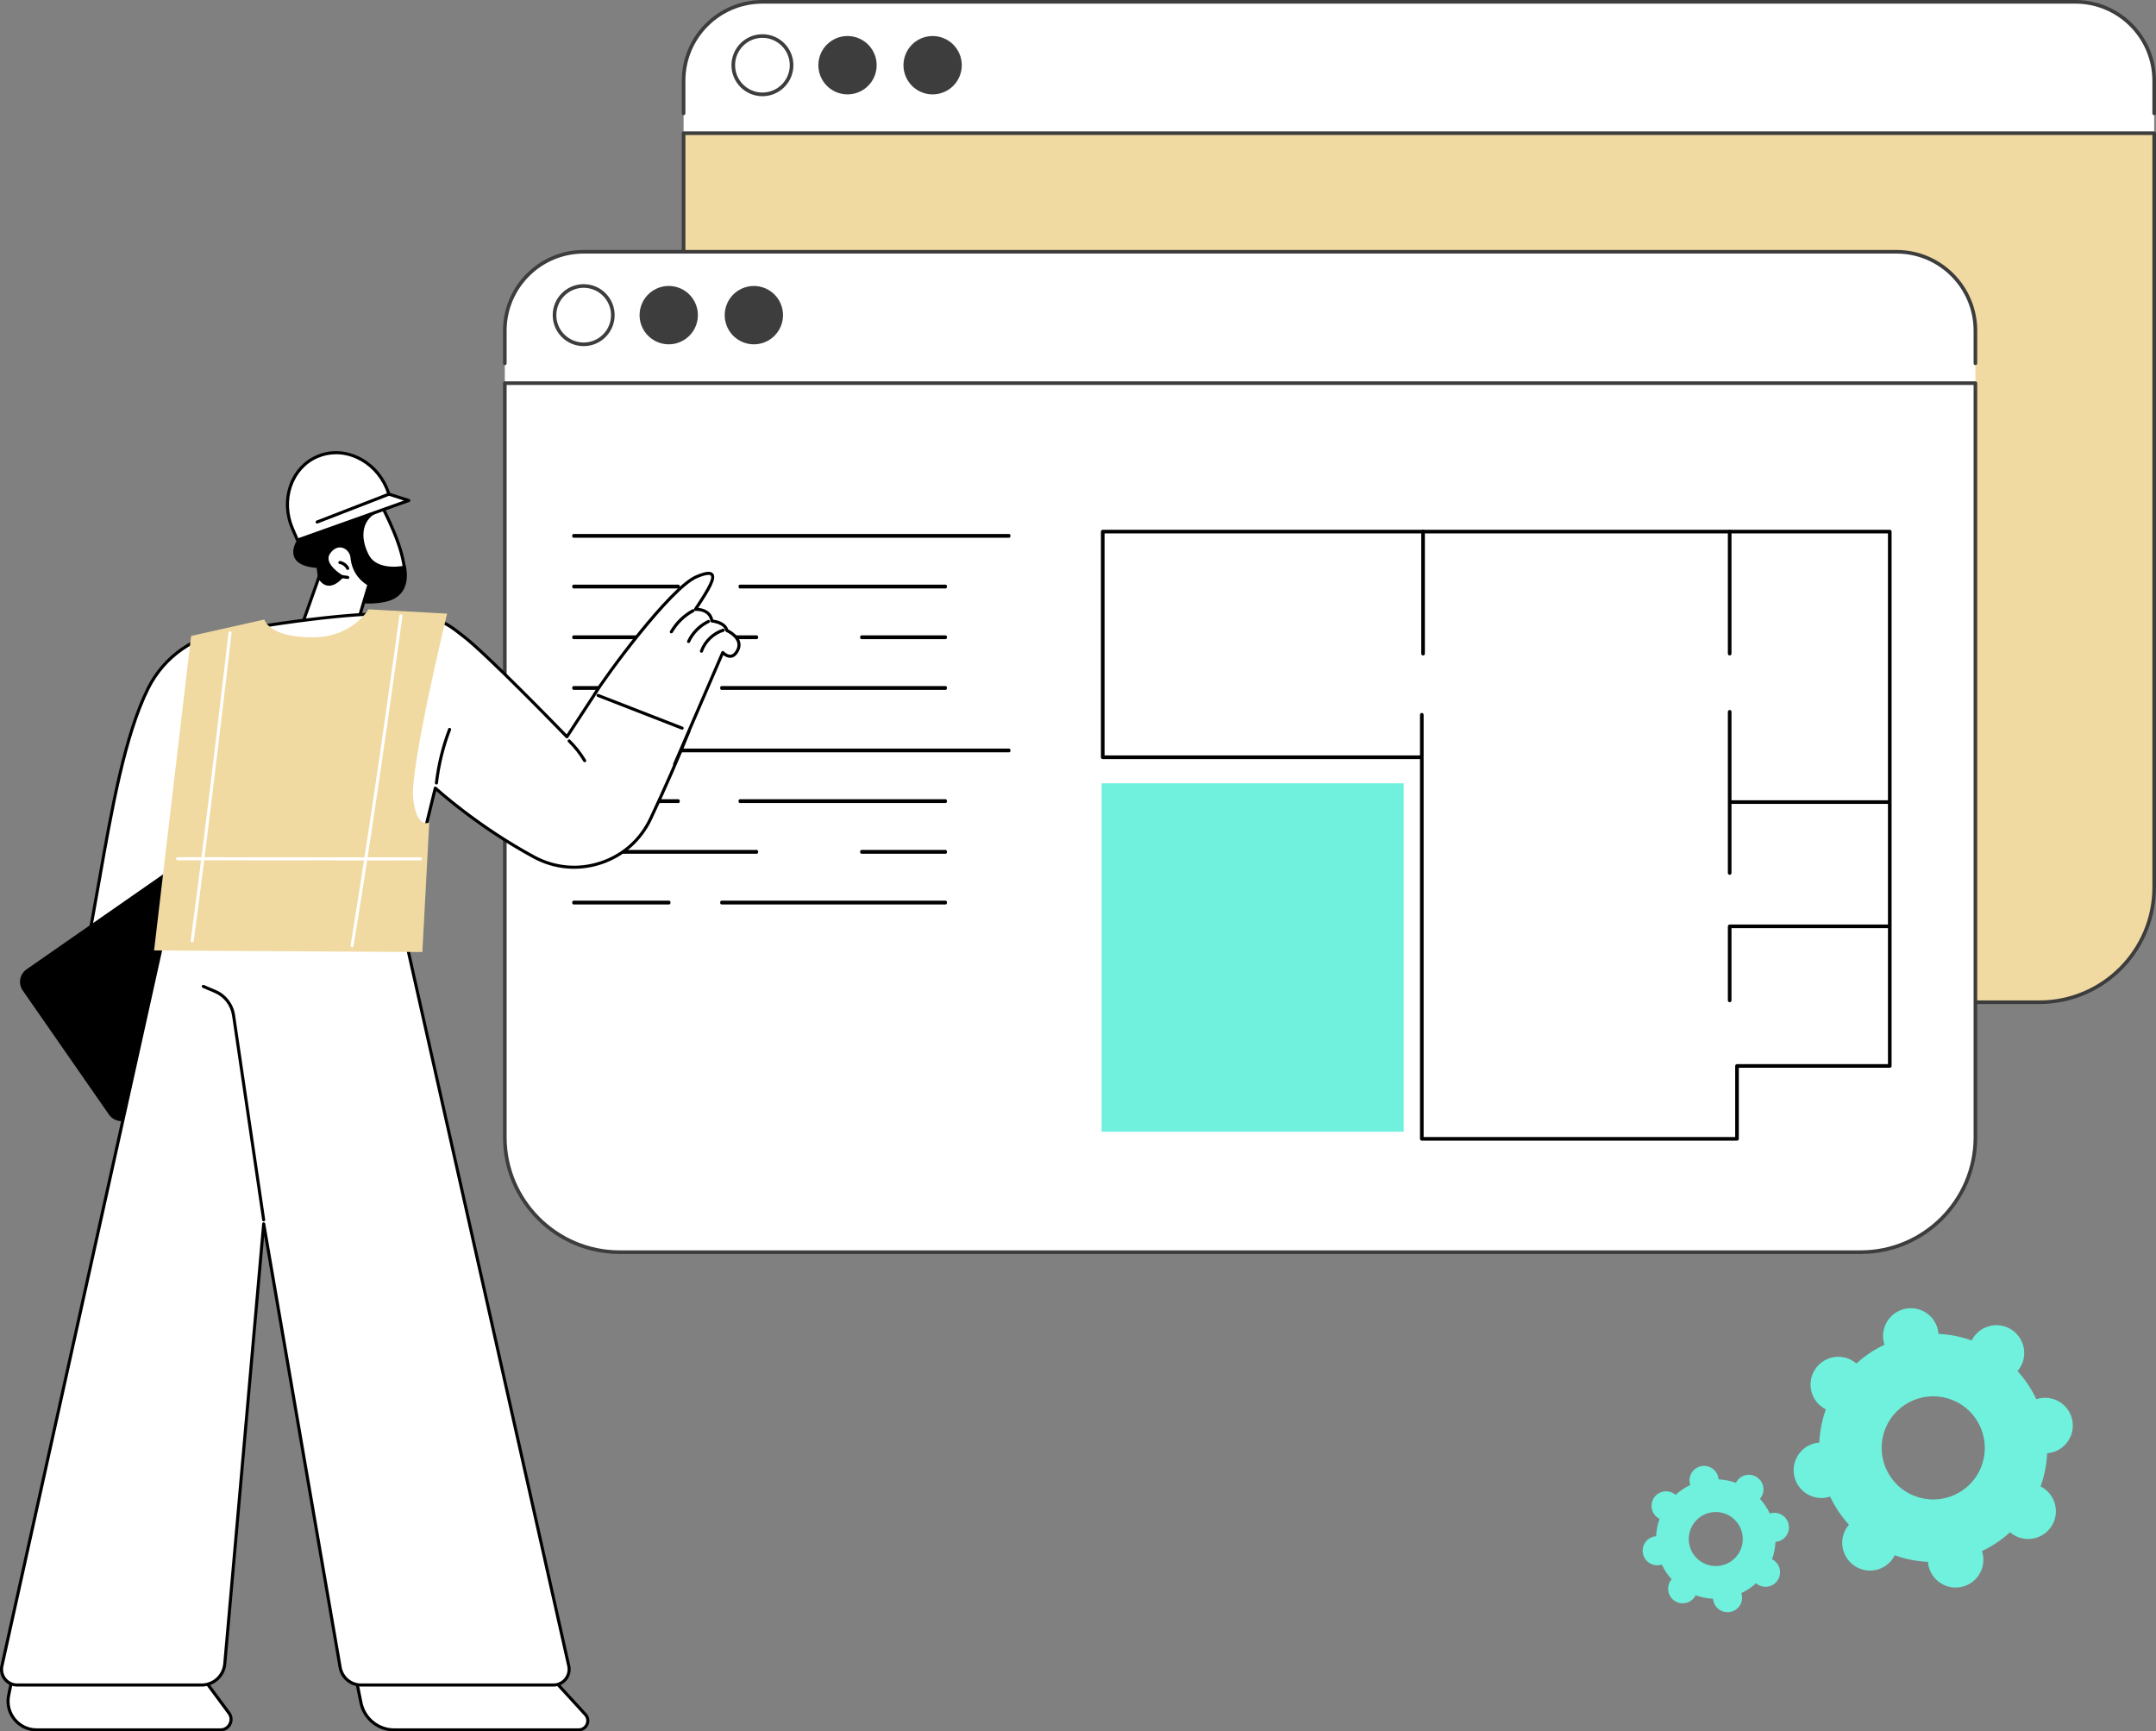 <svg width="401" height="322" viewBox="0 0 401 322" fill="none" xmlns="http://www.w3.org/2000/svg">
<rect x="0" y="0" width="401" height="322" fill="#808080" stroke="none"/>
<g clip-path="url(#clip0_6651_54499)">
<path d="M386.009 0.338H141.797C133.704 0.338 127.144 6.902 127.144 15.001V163.051C127.144 175.94 137.587 186.39 150.468 186.39H377.338C390.219 186.39 400.663 175.94 400.663 163.051V15.001C400.663 6.902 394.102 0.338 386.009 0.338Z" fill="white"/>
<path d="M127.144 24.771H400.663V165.024C400.663 176.815 391.094 186.39 379.31 186.39H148.496C136.712 186.39 127.144 176.815 127.144 165.024V24.771Z" fill="#F0DAA1"/>
<path d="M379.31 186.727H148.496C136.537 186.727 126.806 176.991 126.806 165.024V24.771C126.806 24.585 126.958 24.433 127.143 24.433H400.662C400.848 24.433 401 24.585 401 24.771V165.024C401 176.991 391.269 186.727 379.31 186.727ZM127.481 25.109V165.024C127.481 176.619 136.908 186.052 148.496 186.052H379.31C390.898 186.052 400.325 176.619 400.325 165.024V25.109H127.481Z" fill="#3D3D3D"/>
<path d="M400.662 21.423C400.477 21.423 400.325 21.271 400.325 21.085V15.001C400.325 7.102 393.903 0.676 386.009 0.676H141.797C133.903 0.676 127.481 7.102 127.481 15.001V21.085C127.481 21.271 127.329 21.423 127.143 21.423C126.958 21.423 126.806 21.271 126.806 21.085V15.001C126.806 6.73 133.532 0 141.797 0H386.009C394.274 0 401 6.73 401 15.001V21.085C401 21.271 400.848 21.423 400.662 21.423Z" fill="#3D3D3D"/>
<path d="M141.807 17.893C138.63 17.893 136.047 15.308 136.047 12.129C136.047 8.95 138.63 6.365 141.807 6.365C144.984 6.365 147.567 8.95 147.567 12.129C147.567 15.308 144.984 17.893 141.807 17.893ZM141.807 7.037C139.001 7.037 136.722 9.321 136.722 12.126C136.722 14.93 139.005 17.213 141.807 17.213C144.61 17.213 146.892 14.93 146.892 12.126C146.892 9.321 144.61 7.037 141.807 7.037Z" fill="#3D3D3D"/>
<path d="M162.908 13.372C163.596 10.456 161.791 7.533 158.876 6.845C155.962 6.157 153.041 7.963 152.353 10.88C151.665 13.796 153.47 16.718 156.385 17.407C159.3 18.095 162.22 16.289 162.908 13.372Z" fill="#3D3D3D"/>
<path d="M175.537 17.141C178.304 15.994 179.618 12.82 178.472 10.052C177.326 7.283 174.154 5.968 171.387 7.115C168.62 8.262 167.306 11.436 168.452 14.204C169.598 16.973 172.77 18.288 175.537 17.141Z" fill="#3D3D3D"/>
<path d="M352.761 46.82H108.546C100.453 46.82 93.893 53.384 93.893 61.482V209.532C93.893 222.422 104.336 232.871 117.217 232.871H344.087C356.968 232.871 367.412 222.422 367.412 209.532V61.482C367.412 53.384 360.851 46.82 352.758 46.82H352.761Z" fill="white"/>
<path d="M93.893 71.253H367.412V211.506C367.412 223.297 357.843 232.871 346.059 232.871H115.245C103.461 232.871 93.893 223.297 93.893 211.506V71.253Z" fill="white"/>
<path d="M346.059 233.209H115.245C103.286 233.209 93.555 223.472 93.555 211.506V71.253C93.555 71.067 93.707 70.915 93.892 70.915H367.411C367.597 70.915 367.749 71.067 367.749 71.253V211.506C367.749 223.472 358.018 233.209 346.059 233.209ZM94.23 71.591V211.506C94.23 223.101 103.657 232.533 115.245 232.533H346.059C357.647 232.533 367.074 223.101 367.074 211.506V71.591H94.23Z" fill="#3D3D3D"/>
<path d="M367.411 67.908C367.226 67.908 367.074 67.756 367.074 67.57V61.486C367.074 53.587 360.652 47.161 352.758 47.161H108.546C100.652 47.161 94.23 53.587 94.23 61.486V67.57C94.23 67.756 94.078 67.908 93.892 67.908C93.707 67.908 93.555 67.756 93.555 67.57V61.486C93.555 53.215 100.281 46.485 108.546 46.485H352.758C361.023 46.485 367.749 53.215 367.749 61.486V67.57C367.749 67.756 367.597 67.908 367.411 67.908Z" fill="#3D3D3D"/>
<path d="M108.56 64.374C105.383 64.374 102.8 61.79 102.8 58.611C102.8 55.431 105.383 52.847 108.56 52.847C111.737 52.847 114.32 55.431 114.32 58.611C114.32 61.79 111.737 64.374 108.56 64.374ZM108.56 53.523C105.754 53.523 103.475 55.806 103.475 58.611C103.475 61.415 105.758 63.699 108.56 63.699C111.362 63.699 113.645 61.415 113.645 58.611C113.645 55.806 111.362 53.523 108.56 53.523Z" fill="#3D3D3D"/>
<path d="M129.657 59.854C130.345 56.937 128.54 54.015 125.625 53.327C122.711 52.638 119.79 54.445 119.102 57.361C118.414 60.278 120.219 63.2 123.134 63.888C126.049 64.577 128.969 62.77 129.657 59.854Z" fill="#3D3D3D"/>
<path d="M142.288 63.623C145.055 62.476 146.369 59.302 145.223 56.533C144.077 53.765 140.905 52.45 138.138 53.597C135.371 54.744 134.057 57.918 135.203 60.686C136.349 63.455 139.521 64.769 142.288 63.623Z" fill="#3D3D3D"/>
<path d="M337.617 254.629C336.034 257.001 336.679 260.21 339.052 261.795C339.228 261.913 339.414 262.014 339.596 262.109C338.873 264.119 338.472 266.197 338.377 268.278C338.171 268.295 337.962 268.319 337.756 268.359C334.96 268.917 333.144 271.64 333.704 274.437C334.265 277.235 336.986 279.052 339.782 278.491C339.991 278.451 340.19 278.393 340.389 278.329C341.277 280.211 342.449 281.978 343.887 283.556C343.752 283.715 343.624 283.877 343.506 284.052C341.922 286.424 342.564 289.634 344.941 291.218C347.315 292.803 350.522 292.161 352.102 289.789C352.22 289.613 352.322 289.431 352.416 289.245C354.425 289.968 356.505 290.374 358.585 290.468C358.602 290.674 358.626 290.884 358.666 291.09C359.227 293.887 361.948 295.705 364.744 295.144C367.539 294.587 369.356 291.864 368.795 289.066C368.755 288.857 368.698 288.657 368.63 288.458C370.511 287.573 372.277 286.4 373.853 284.961C374.012 285.096 374.174 285.225 374.353 285.343C376.727 286.928 379.934 286.286 381.515 283.914C383.098 281.542 382.453 278.333 380.08 276.748C379.904 276.63 379.718 276.528 379.536 276.434C380.258 274.424 380.66 272.346 380.755 270.265C380.961 270.248 381.17 270.224 381.376 270.184C384.172 269.626 385.988 266.903 385.428 264.106C384.867 261.308 382.146 259.491 379.35 260.051C379.141 260.092 378.942 260.149 378.742 260.214C377.854 258.332 376.683 256.565 375.244 254.987C375.38 254.828 375.508 254.666 375.626 254.487C377.21 252.115 376.565 248.906 374.191 247.321C371.817 245.737 368.61 246.379 367.03 248.75C366.911 248.926 366.81 249.108 366.716 249.294C364.707 248.571 362.627 248.166 360.547 248.071C360.53 247.865 360.506 247.656 360.466 247.45C359.905 244.652 357.184 242.834 354.388 243.395C351.592 243.953 349.776 246.676 350.336 249.473C350.377 249.683 350.434 249.882 350.502 250.081C348.621 250.967 346.855 252.139 345.279 253.578C345.12 253.443 344.958 253.315 344.779 253.196C342.405 251.612 339.198 252.254 337.617 254.625V254.629ZM351.586 263.947C354.523 259.538 360.479 258.352 364.889 261.291C369.299 264.234 370.49 270.19 367.55 274.596C364.612 279.005 358.656 280.191 354.246 277.251C349.837 274.309 348.645 268.352 351.586 263.947Z" fill="#6FF1DE"/>
<path d="M307.628 278.552C306.801 279.796 307.135 281.475 308.378 282.306C308.469 282.367 308.567 282.421 308.665 282.471C308.287 283.525 308.074 284.613 308.027 285.701C307.919 285.708 307.811 285.721 307.699 285.745C306.234 286.039 305.285 287.461 305.579 288.928C305.872 290.394 307.297 291.343 308.763 291.053C308.871 291.032 308.979 291.002 309.08 290.968C309.546 291.955 310.157 292.877 310.914 293.705C310.843 293.786 310.775 293.874 310.714 293.965C309.887 295.208 310.221 296.887 311.464 297.719C312.706 298.55 314.388 298.212 315.215 296.969C315.276 296.877 315.33 296.779 315.381 296.685C316.434 297.063 317.521 297.276 318.612 297.327C318.619 297.435 318.632 297.543 318.656 297.654C318.949 299.121 320.374 300.07 321.84 299.779C323.305 299.486 324.254 298.063 323.96 296.597C323.94 296.489 323.909 296.384 323.876 296.279C324.862 295.816 325.787 295.202 326.611 294.448C326.692 294.519 326.779 294.587 326.871 294.647C328.113 295.479 329.795 295.141 330.622 293.897C331.449 292.654 331.115 290.975 329.872 290.144C329.781 290.083 329.683 290.029 329.589 289.978C329.967 288.924 330.176 287.836 330.227 286.748C330.335 286.742 330.443 286.728 330.554 286.705C332.02 286.411 332.968 284.988 332.675 283.522C332.381 282.056 330.956 281.106 329.491 281.397C329.383 281.417 329.275 281.448 329.173 281.481C328.707 280.495 328.096 279.573 327.34 278.745C327.411 278.664 327.478 278.576 327.539 278.485C328.366 277.241 328.032 275.562 326.79 274.731C325.547 273.9 323.866 274.238 323.038 275.481C322.978 275.572 322.924 275.67 322.873 275.765C321.819 275.387 320.732 275.174 319.642 275.123C319.635 275.015 319.621 274.907 319.598 274.795C319.304 273.329 317.879 272.38 316.414 272.67C314.948 272.964 314 274.386 314.293 275.853C314.314 275.961 314.344 276.066 314.378 276.17C313.392 276.633 312.467 277.248 311.643 278.002C311.562 277.931 311.474 277.863 311.383 277.802C310.14 276.971 308.459 277.309 307.632 278.552H307.628ZM314.942 283.434C316.481 281.127 319.601 280.502 321.907 282.042C324.217 283.583 324.841 286.701 323.302 289.012C321.762 291.32 318.642 291.945 316.336 290.404C314.027 288.863 313.402 285.745 314.942 283.434Z" fill="#6FF1DE"/>
<path d="M204.899 210.468H261.073V145.672H204.899V210.468Z" fill="#6FF1DE"/>
<path d="M323.068 212.134H264.447C264.261 212.134 264.109 211.982 264.109 211.796V141.172H205.102C204.917 141.172 204.765 141.02 204.765 140.834V98.869C204.765 98.683 204.917 98.531 205.102 98.531H351.485C351.67 98.531 351.822 98.683 351.822 98.869V198.242C351.822 198.427 351.67 198.579 351.485 198.579H323.406V211.8C323.406 211.985 323.254 212.137 323.068 212.137V212.134ZM264.784 211.458H322.731V198.238C322.731 198.052 322.883 197.9 323.068 197.9H351.147V99.204H205.44V140.493H264.109V132.925C264.109 132.739 264.261 132.587 264.447 132.587C264.632 132.587 264.784 132.739 264.784 132.925V211.455V211.458Z" fill="black"/>
<path d="M264.679 121.897C264.494 121.897 264.342 121.745 264.342 121.559V98.866C264.342 98.68 264.494 98.528 264.679 98.528C264.865 98.528 265.017 98.68 265.017 98.866V121.559C265.017 121.745 264.865 121.897 264.679 121.897Z" fill="black"/>
<path d="M321.708 121.897C321.522 121.897 321.37 121.745 321.37 121.559V98.866C321.37 98.68 321.522 98.528 321.708 98.528C321.893 98.528 322.045 98.68 322.045 98.866V121.559C322.045 121.745 321.893 121.897 321.708 121.897Z" fill="black"/>
<path d="M321.708 186.39C321.522 186.39 321.37 186.238 321.37 186.052V172.278C321.37 172.092 321.522 171.94 321.708 171.94C321.893 171.94 322.045 172.092 322.045 172.278V186.052C322.045 186.238 321.893 186.39 321.708 186.39Z" fill="black"/>
<path d="M321.708 162.693C321.522 162.693 321.37 162.541 321.37 162.355V132.377C321.37 132.191 321.522 132.039 321.708 132.039C321.893 132.039 322.045 132.191 322.045 132.377V162.355C322.045 162.541 321.893 162.693 321.708 162.693Z" fill="black"/>
<path d="M351.36 149.506H321.921C321.735 149.506 321.583 149.354 321.583 149.168C321.583 148.983 321.735 148.831 321.921 148.831H351.36C351.546 148.831 351.698 148.983 351.698 149.168C351.698 149.354 351.546 149.506 351.36 149.506Z" fill="black"/>
<path d="M351.207 172.615H321.924C321.738 172.615 321.586 172.463 321.586 172.278C321.586 172.092 321.738 171.94 321.924 171.94H351.207C351.393 171.94 351.545 172.092 351.545 172.278C351.545 172.463 351.393 172.615 351.207 172.615Z" fill="black"/>
<path d="M187.693 100.008H106.672C106.533 100.008 106.422 99.852 106.422 99.656C106.422 99.46 106.533 99.305 106.672 99.305H187.693C187.831 99.305 187.943 99.46 187.943 99.656C187.943 99.852 187.831 100.008 187.693 100.008Z" fill="black"/>
<path d="M126.188 109.437H106.672C106.533 109.437 106.422 109.282 106.422 109.086C106.422 108.89 106.533 108.734 106.672 108.734H126.188C126.326 108.734 126.437 108.89 126.437 109.086C126.437 109.282 126.326 109.437 126.188 109.437Z" fill="black"/>
<path d="M175.882 109.437H137.606C137.468 109.437 137.356 109.282 137.356 109.086C137.356 108.89 137.468 108.734 137.606 108.734H175.882C176.02 108.734 176.132 108.89 176.132 109.086C176.132 109.282 176.02 109.437 175.882 109.437Z" fill="black"/>
<path d="M140.763 118.866H106.675C106.536 118.866 106.425 118.711 106.425 118.515C106.425 118.319 106.536 118.164 106.675 118.164H140.763C140.902 118.164 141.013 118.319 141.013 118.515C141.013 118.711 140.902 118.866 140.763 118.866Z" fill="black"/>
<path d="M175.882 118.866H160.223C160.084 118.866 159.973 118.711 159.973 118.515C159.973 118.319 160.084 118.164 160.223 118.164H175.882C176.021 118.164 176.132 118.319 176.132 118.515C176.132 118.711 176.021 118.866 175.882 118.866Z" fill="black"/>
<path d="M124.462 128.296H106.672C106.533 128.296 106.422 128.14 106.422 127.945C106.422 127.749 106.533 127.593 106.672 127.593H124.462C124.601 127.593 124.712 127.749 124.712 127.945C124.712 128.14 124.601 128.296 124.462 128.296Z" fill="black"/>
<path d="M175.882 128.296H134.193C134.055 128.296 133.943 128.14 133.943 127.945C133.943 127.749 134.055 127.593 134.193 127.593H175.882C176.021 127.593 176.132 127.749 176.132 127.945C176.132 128.14 176.021 128.296 175.882 128.296Z" fill="black"/>
<path d="M187.693 139.915H106.672C106.533 139.915 106.422 139.759 106.422 139.563C106.422 139.367 106.533 139.212 106.672 139.212H187.693C187.831 139.212 187.943 139.367 187.943 139.563C187.943 139.759 187.831 139.915 187.693 139.915Z" fill="black"/>
<path d="M126.188 149.344H106.672C106.533 149.344 106.422 149.189 106.422 148.993C106.422 148.797 106.533 148.641 106.672 148.641H126.188C126.326 148.641 126.437 148.797 126.437 148.993C126.437 149.189 126.326 149.344 126.188 149.344Z" fill="black"/>
<path d="M175.882 149.344H137.606C137.468 149.344 137.356 149.189 137.356 148.993C137.356 148.797 137.468 148.641 137.606 148.641H175.882C176.02 148.641 176.132 148.797 176.132 148.993C176.132 149.189 176.02 149.344 175.882 149.344Z" fill="black"/>
<path d="M140.763 158.774H106.675C106.536 158.774 106.425 158.618 106.425 158.422C106.425 158.226 106.536 158.071 106.675 158.071H140.763C140.902 158.071 141.013 158.226 141.013 158.422C141.013 158.618 140.902 158.774 140.763 158.774Z" fill="black"/>
<path d="M175.882 158.774H160.223C160.084 158.774 159.973 158.618 159.973 158.422C159.973 158.226 160.084 158.071 160.223 158.071H175.882C176.021 158.071 176.132 158.226 176.132 158.422C176.132 158.618 176.021 158.774 175.882 158.774Z" fill="black"/>
<path d="M124.462 168.203H106.672C106.533 168.203 106.422 168.048 106.422 167.852C106.422 167.656 106.533 167.5 106.672 167.5H124.462C124.601 167.5 124.712 167.656 124.712 167.852C124.712 168.048 124.601 168.203 124.462 168.203Z" fill="black"/>
<path d="M175.882 168.203H134.193C134.055 168.203 133.943 168.048 133.943 167.852C133.943 167.656 134.055 167.5 134.193 167.5H175.882C176.021 167.5 176.132 167.656 176.132 167.852C176.132 168.048 176.021 168.203 175.882 168.203Z" fill="black"/>
<path d="M70.095 92.332C70.136 92.599 75.352 101.403 75.281 106.988C75.281 106.988 67.127 107.596 64.649 99.251C62.171 90.906 70.095 92.332 70.095 92.332Z" fill="white"/>
<path d="M74.97 107.285C73.39 107.285 66.6 106.839 64.372 99.335C63.578 96.659 63.747 94.663 64.875 93.403C66.627 91.443 70 92.024 70.142 92.051C70.25 92.072 70.338 92.153 70.368 92.257C70.399 92.328 70.544 92.602 70.699 92.892C71.918 95.193 75.626 102.2 75.565 106.991C75.565 107.14 75.447 107.261 75.301 107.271C75.291 107.271 75.176 107.278 74.97 107.278V107.285ZM68.859 92.528C67.789 92.528 66.239 92.734 65.3 93.784C64.314 94.886 64.189 96.7 64.922 99.17C67.056 106.363 73.596 106.707 74.994 106.711C74.913 102.072 71.371 95.386 70.196 93.159C70.044 92.869 69.953 92.7 69.899 92.592C69.703 92.565 69.328 92.528 68.862 92.528H68.859Z" fill="black"/>
<path d="M68.562 103.133C66.894 99.852 67.208 96.308 70.848 95.004C73.184 94.166 71.523 91.629 70.628 91.97C69.629 92.349 68.643 92.761 67.671 93.207C66.803 93.605 65.955 94.041 65.094 94.45C63.615 95.153 62.137 95.862 60.705 96.656C58.645 97.798 56.545 99.156 54.945 100.933C54.962 100.937 54.978 100.94 54.995 100.943C54.995 100.943 52.578 105.123 58.895 105.619L59.716 111.822L63.072 111.332C63.072 111.332 67.367 112.917 71.766 111.907C77.067 110.69 75.447 105.16 75.447 105.16C75.447 105.16 70.227 106.41 68.559 103.129L68.562 103.133Z" fill="black"/>
<path d="M55.897 117.005L59.361 107.238C59.361 107.238 60.708 110.407 63.585 107.238C63.585 107.238 59.509 104.906 61.255 102.65C63.001 100.393 65.32 101.933 65.479 103.67C65.806 107.312 68.646 108.663 68.646 108.663L66.478 115.937L55.9 117.008L55.897 117.005Z" fill="white"/>
<path d="M55.897 117.292C55.809 117.292 55.728 117.252 55.67 117.184C55.61 117.106 55.593 117.005 55.627 116.91L59.091 107.143C59.131 107.032 59.233 106.957 59.351 106.954C59.476 106.954 59.577 107.021 59.624 107.13C59.628 107.14 60.094 108.197 60.992 108.346C61.62 108.451 62.342 108.099 63.136 107.299C62.454 106.853 60.857 105.677 60.576 104.268C60.452 103.629 60.603 103.028 61.029 102.477C61.822 101.454 62.855 101.035 63.865 101.329C64.868 101.623 65.668 102.596 65.763 103.646C66.073 107.086 68.741 108.397 68.768 108.407C68.896 108.467 68.96 108.613 68.92 108.748L66.752 116.022C66.718 116.133 66.624 116.214 66.505 116.225L55.927 117.296C55.927 117.296 55.907 117.296 55.897 117.296V117.292ZM59.425 107.91L56.315 116.674L66.252 115.67L68.298 108.802C67.599 108.393 65.476 106.896 65.185 103.694C65.111 102.869 64.486 102.106 63.7 101.876C62.916 101.646 62.126 101.984 61.474 102.825C61.15 103.244 61.036 103.68 61.13 104.153C61.431 105.667 63.696 106.978 63.72 106.988C63.794 107.032 63.848 107.106 63.862 107.19C63.875 107.275 63.848 107.363 63.791 107.427C62.764 108.559 61.788 109.055 60.887 108.903C60.191 108.785 59.709 108.305 59.422 107.907L59.425 107.91Z" fill="black"/>
<path d="M64.676 107.67C64.676 107.67 64.649 107.67 64.635 107.67L63.615 107.525C63.46 107.501 63.349 107.359 63.372 107.201C63.396 107.045 63.538 106.937 63.696 106.957L64.716 107.103C64.871 107.126 64.983 107.268 64.959 107.427C64.939 107.569 64.817 107.674 64.676 107.674V107.67Z" fill="black"/>
<path d="M64.672 105.994C64.564 105.994 64.463 105.934 64.416 105.832C64.183 105.346 63.707 104.988 63.173 104.896C63.018 104.869 62.913 104.724 62.937 104.565C62.964 104.41 63.109 104.302 63.268 104.329C63.98 104.447 64.618 104.927 64.932 105.579C65 105.721 64.942 105.893 64.797 105.961C64.757 105.981 64.716 105.988 64.672 105.988V105.994Z" fill="black"/>
<path d="M55.326 100.45L54.408 98.325C52.108 93.014 54.158 87.01 58.99 84.916C63.821 82.821 69.602 85.426 71.901 90.737L72.337 91.896L76.034 93.082L55.33 100.45H55.326Z" fill="white"/>
<path d="M55.326 100.737C55.215 100.737 55.11 100.673 55.063 100.565L54.145 98.44C53.003 95.805 52.865 92.923 53.753 90.325C54.644 87.713 56.464 85.7 58.875 84.656C61.286 83.608 63.997 83.659 66.513 84.791C69.018 85.919 71.023 87.99 72.165 90.626L72.556 91.666L76.122 92.808C76.24 92.845 76.318 92.953 76.321 93.075C76.321 93.197 76.247 93.308 76.132 93.349L55.428 100.717C55.397 100.727 55.364 100.734 55.333 100.734L55.326 100.737ZM62.491 84.477C61.33 84.477 60.185 84.71 59.101 85.179C56.839 86.159 55.134 88.051 54.293 90.507C53.452 92.974 53.584 95.707 54.668 98.21L55.482 100.089L75.136 93.092L72.246 92.166C72.161 92.139 72.097 92.075 72.067 91.994L71.631 90.835C70.551 88.345 68.646 86.379 66.273 85.308C65.04 84.75 63.754 84.473 62.488 84.473L62.491 84.477Z" fill="black"/>
<path d="M58.983 97.369C58.869 97.369 58.761 97.298 58.717 97.186C58.659 97.038 58.734 96.872 58.879 96.815L72.243 91.632C72.391 91.575 72.557 91.649 72.614 91.794C72.672 91.943 72.597 92.109 72.452 92.166L59.088 97.349C59.054 97.362 59.021 97.369 58.983 97.369Z" fill="black"/>
<path d="M55.006 121.022L53.875 117.603C53.875 117.603 50.32 116.657 43.131 117.343C36.436 117.981 30.537 122.019 27.535 128.043C20.317 142.547 18.365 171.288 13.473 187.292L29.089 186.913L45.282 131.522L55.006 121.022Z" fill="white"/>
<path d="M13.476 187.579C13.388 187.579 13.303 187.538 13.246 187.464C13.192 187.39 13.175 187.295 13.202 187.207C15.154 180.822 16.626 172.477 18.182 163.642C20.519 150.375 22.936 136.654 27.285 127.914C30.344 121.769 36.26 117.711 43.107 117.056C50.265 116.373 53.804 117.285 53.949 117.323C54.044 117.346 54.118 117.417 54.148 117.508L55.279 120.927C55.313 121.025 55.289 121.137 55.219 121.211L45.542 131.661L29.369 186.988C29.335 187.106 29.227 187.19 29.102 187.194L13.486 187.572H13.479L13.476 187.579ZM48.081 117.383C46.693 117.383 45.052 117.451 43.161 117.63C36.51 118.265 30.766 122.204 27.795 128.174C23.483 136.837 21.073 150.516 18.743 163.743C17.213 172.423 15.768 180.629 13.864 186.998L28.876 186.633L45.008 131.441C45.022 131.397 45.042 131.36 45.072 131.326L54.682 120.951L53.655 117.846C53.139 117.735 51.275 117.383 48.081 117.383Z" fill="black"/>
<path d="M110.663 129.019C108.273 132.685 105.44 137.023 105.44 137.023C105.44 137.023 90.671 121.735 86.157 118.296C81.642 114.856 79.215 111.16 40.345 117.816L31.195 158.578C30.814 160.28 32.107 161.895 33.849 161.895H74.721C76.179 161.895 77.449 160.899 77.797 159.48L80.957 146.56C80.957 146.56 88.531 153.547 99.311 159.378C107.253 163.672 117.156 160.432 121.005 152.263C123.284 147.422 125.85 141.699 128.173 135.874L110.66 129.019H110.663Z" fill="white"/>
<path d="M33.853 162.183C32.934 162.183 32.08 161.77 31.506 161.054C30.932 160.338 30.72 159.412 30.919 158.514L36.389 134.141C36.875 131.968 36.524 129.718 35.399 127.799C35.318 127.664 35.365 127.489 35.501 127.407C35.636 127.326 35.811 127.374 35.892 127.509C37.091 129.553 37.466 131.952 36.946 134.266L31.476 158.639C31.314 159.365 31.486 160.115 31.952 160.696C32.418 161.277 33.11 161.608 33.853 161.608C34.011 161.608 34.14 161.737 34.14 161.895C34.14 162.054 34.011 162.183 33.853 162.183Z" fill="black"/>
<path d="M74.725 162.183H72.547C72.388 162.183 72.26 162.054 72.26 161.895C72.26 161.737 72.388 161.608 72.547 161.608H74.725C76.055 161.608 77.206 160.706 77.524 159.412L80.684 146.493C80.708 146.395 80.782 146.317 80.88 146.287C80.978 146.256 81.082 146.28 81.157 146.351C81.231 146.422 88.831 153.382 99.454 159.125C103.232 161.169 107.554 161.558 111.626 160.216C115.688 158.882 118.929 156.013 120.752 152.138C123.491 146.32 125.898 140.813 127.914 135.766C127.971 135.621 128.14 135.546 128.285 135.607C128.43 135.665 128.505 135.833 128.444 135.979C126.425 141.036 124.011 146.557 121.269 152.381C119.378 156.399 116.018 159.375 111.805 160.76C107.581 162.149 103.1 161.747 99.18 159.628C89.797 154.554 82.757 148.533 81.126 147.091L78.077 159.547C77.699 161.098 76.318 162.179 74.725 162.179V162.183Z" fill="black"/>
<path d="M105.44 137.31C105.362 137.31 105.288 137.279 105.234 137.222C105.085 137.07 90.428 121.911 85.985 118.525C85.775 118.366 85.57 118.204 85.364 118.046C81.238 114.819 77.338 111.775 40.393 118.1C40.234 118.127 40.089 118.022 40.062 117.866C40.035 117.711 40.139 117.562 40.295 117.535C77.486 111.167 81.484 114.289 85.715 117.593C85.917 117.752 86.123 117.91 86.329 118.069C90.486 121.235 103.431 134.543 105.396 136.567C106.078 135.526 108.408 131.955 110.424 128.864C110.511 128.732 110.687 128.695 110.819 128.779C110.95 128.867 110.987 129.043 110.903 129.174C108.513 132.84 105.68 137.178 105.68 137.178C105.632 137.252 105.555 137.3 105.467 137.306C105.457 137.306 105.45 137.306 105.44 137.306V137.31Z" fill="black"/>
<path d="M81.174 145.901C81.174 145.901 81.15 145.901 81.14 145.901C80.981 145.885 80.87 145.739 80.89 145.584C81.288 142.151 82.119 138.776 83.352 135.55C83.409 135.401 83.574 135.33 83.719 135.384C83.868 135.442 83.942 135.607 83.885 135.752C82.669 138.935 81.852 142.263 81.457 145.648C81.44 145.793 81.316 145.901 81.174 145.901Z" fill="black"/>
<path d="M108.748 141.753C108.65 141.753 108.556 141.702 108.502 141.614C107.715 140.293 106.756 139.073 105.656 137.996C105.544 137.884 105.541 137.705 105.652 137.59C105.764 137.479 105.943 137.475 106.057 137.587C107.192 138.702 108.181 139.959 108.995 141.323C109.076 141.459 109.032 141.634 108.897 141.715C108.85 141.742 108.799 141.756 108.752 141.756L108.748 141.753Z" fill="black"/>
<path d="M32.046 198.188L36.425 202.813C38.316 200.059 39.13 197.204 42.04 198.84C42.253 198.961 45.258 190.126 45.461 190.275C48.287 192.353 51.096 189.555 48.246 186.91C45.396 184.268 43.688 181.21 43.688 181.21L41.294 177.582C36.526 181.413 32.681 187.569 29.345 195.002C30.294 196.194 31.195 197.265 32.042 198.188H32.046Z" fill="white"/>
<path d="M36.425 203.1C36.348 203.1 36.273 203.066 36.219 203.012L31.84 198.387C31.02 197.491 30.108 196.414 29.129 195.187C29.061 195.103 29.048 194.988 29.092 194.893C32.799 186.626 36.736 180.893 41.122 177.369C41.186 177.318 41.267 177.298 41.345 177.308C41.426 177.322 41.493 177.366 41.541 177.433L43.935 181.062C43.962 181.109 45.667 184.129 48.449 186.711C49.989 188.14 49.968 189.64 49.263 190.491C48.55 191.353 47.075 191.667 45.549 190.687C45.262 191.316 44.59 193.137 44.036 194.64C42.419 199.019 42.365 199.039 42.155 199.117C42.078 199.147 41.98 199.137 41.905 199.096C39.886 197.958 39.059 199.11 37.658 201.414C37.351 201.921 37.03 202.448 36.665 202.978C36.618 203.049 36.537 203.096 36.452 203.103C36.446 203.103 36.439 203.103 36.429 203.103L36.425 203.1ZM32.255 197.995L36.388 202.36C36.665 201.941 36.918 201.522 37.165 201.117C38.424 199.046 39.515 197.248 41.946 198.471C42.23 197.866 42.922 195.988 43.492 194.441C45.099 190.086 45.147 190.072 45.37 190.008C45.454 189.981 45.559 189.998 45.63 190.052C46.956 191.028 48.236 190.829 48.814 190.126C49.306 189.528 49.404 188.383 48.05 187.13C45.201 184.488 43.455 181.389 43.438 181.359L41.23 178.011C37.04 181.471 33.258 187.025 29.679 194.968C30.608 196.127 31.472 197.147 32.252 197.998L32.255 197.995Z" fill="black"/>
<path d="M38.066 157.23L4.933 180.278C3.653 181.166 3.339 182.927 4.227 184.204L20.265 207.286C21.153 208.566 22.913 208.88 24.189 207.992L57.322 184.944C58.602 184.055 58.916 182.295 58.028 181.018L41.989 157.936C41.101 156.655 39.342 156.341 38.066 157.23Z" fill="black"/>
<path d="M33.286 197.724L33.381 197.648C34.141 197.047 35.249 197.175 35.852 197.938L38.248 200.974C38.849 201.735 38.722 202.843 37.959 203.446L37.863 203.522C37.103 204.123 35.995 203.995 35.392 203.232L32.996 200.196C32.395 199.435 32.523 198.327 33.286 197.724Z" fill="white"/>
<path d="M36.746 204.235C36.668 204.235 36.59 204.232 36.513 204.221C35.996 204.161 35.537 203.904 35.216 203.498L32.694 200.302C32.373 199.897 32.231 199.387 32.292 198.87C32.353 198.353 32.609 197.893 33.015 197.573L33.271 197.37C34.112 196.704 35.334 196.85 35.999 197.691L38.522 200.887C38.842 201.292 38.984 201.799 38.923 202.316C38.863 202.833 38.606 203.292 38.201 203.613L37.944 203.816C37.6 204.09 37.181 204.232 36.746 204.232V204.235ZM34.47 197.529C34.163 197.529 33.869 197.63 33.626 197.823L33.369 198.025C33.082 198.252 32.903 198.576 32.859 198.941C32.815 199.306 32.917 199.664 33.143 199.951L35.665 203.147C35.891 203.434 36.215 203.613 36.58 203.657C36.948 203.701 37.303 203.6 37.59 203.373L37.846 203.171C38.133 202.944 38.312 202.62 38.356 202.255C38.4 201.89 38.299 201.532 38.072 201.245L35.55 198.049C35.324 197.762 35 197.583 34.635 197.539C34.581 197.532 34.524 197.529 34.47 197.529Z" fill="black"/>
<path d="M38.586 202.357C38.427 202.357 38.299 202.228 38.303 202.069C38.303 201.718 38.191 201.387 37.975 201.113L35.655 198.174C35.402 197.853 35.038 197.65 34.632 197.603C34.224 197.556 33.822 197.667 33.505 197.921C33.089 198.248 32.87 198.785 32.934 199.319C32.954 199.475 32.843 199.62 32.684 199.637C32.529 199.657 32.384 199.546 32.367 199.387C32.276 198.657 32.576 197.924 33.15 197.471C33.589 197.123 34.139 196.968 34.7 197.035C35.26 197.1 35.76 197.38 36.108 197.819L38.427 200.758C38.721 201.13 38.88 201.596 38.88 202.069C38.88 202.228 38.752 202.353 38.593 202.353L38.586 202.357Z" fill="black"/>
<path d="M36.281 194.979L36.164 195.071C35.266 195.781 35.112 197.086 35.822 197.985L38.651 201.57C39.361 202.469 40.665 202.622 41.563 201.912L41.68 201.82C42.578 201.11 42.731 199.805 42.022 198.906L39.193 195.321C38.483 194.422 37.179 194.269 36.281 194.979Z" fill="white"/>
<path d="M40.275 202.681C39.613 202.681 38.955 202.39 38.516 201.829L35.538 198.059C34.771 197.089 34.937 195.677 35.906 194.91L36.21 194.67C37.179 193.903 38.59 194.069 39.356 195.039L42.335 198.809C43.101 199.779 42.936 201.191 41.967 201.958L41.663 202.198C41.251 202.522 40.761 202.681 40.275 202.681ZM37.594 194.762C37.233 194.762 36.868 194.88 36.561 195.12L36.257 195.36C35.534 195.931 35.413 196.981 35.983 197.704L38.962 201.475C39.532 202.198 40.582 202.319 41.305 201.748L41.609 201.509C42.331 200.938 42.453 199.887 41.882 199.164L38.904 195.393C38.577 194.978 38.087 194.758 37.594 194.758V194.762Z" fill="black"/>
<path d="M39.318 192.294L39.201 192.386C38.303 193.097 38.15 194.401 38.859 195.3L41.688 198.885C42.398 199.784 43.702 199.937 44.6 199.227L44.717 199.135C45.615 198.425 45.769 197.12 45.059 196.221L42.23 192.637C41.52 191.737 40.216 191.584 39.318 192.294Z" fill="white"/>
<path d="M43.303 199.998C42.642 199.998 41.983 199.708 41.541 199.147L38.563 195.377C38.195 194.907 38.029 194.322 38.097 193.724C38.168 193.13 38.465 192.596 38.931 192.228L39.235 191.988C40.204 191.221 41.615 191.387 42.382 192.356L45.359 196.127C46.126 197.096 45.961 198.508 44.992 199.275L44.688 199.515C44.276 199.84 43.786 199.998 43.3 199.998H43.303ZM40.622 192.079C40.248 192.079 39.89 192.204 39.593 192.437L39.289 192.677C38.941 192.951 38.721 193.349 38.667 193.792C38.613 194.235 38.738 194.674 39.012 195.022L41.99 198.792C42.56 199.515 43.611 199.637 44.333 199.066L44.637 198.826C44.985 198.552 45.204 198.154 45.258 197.711C45.309 197.265 45.187 196.829 44.914 196.481L41.936 192.711C41.662 192.363 41.264 192.143 40.822 192.089C40.754 192.082 40.69 192.079 40.622 192.079Z" fill="black"/>
<path d="M42.817 190.067L42.714 190.149C41.881 190.807 41.739 192.016 42.397 192.849L45.013 196.163C45.671 196.996 46.879 197.138 47.712 196.479L47.815 196.398C48.648 195.74 48.789 194.531 48.132 193.698L45.515 190.384C44.858 189.551 43.65 189.409 42.817 190.067Z" fill="white"/>
<path d="M46.494 197.235C46.41 197.235 46.328 197.231 46.244 197.221C45.687 197.157 45.191 196.88 44.843 196.441L42.088 192.951C41.372 192.045 41.527 190.724 42.432 190.008L42.712 189.788C43.148 189.444 43.698 189.288 44.255 189.353C44.812 189.417 45.309 189.694 45.657 190.133L48.412 193.623C48.756 194.062 48.911 194.61 48.847 195.167C48.783 195.725 48.506 196.221 48.067 196.566L47.787 196.789C47.416 197.083 46.963 197.238 46.494 197.238V197.235ZM44.012 189.907C43.681 189.907 43.35 190.015 43.07 190.234L42.79 190.454C42.132 190.974 42.02 191.934 42.54 192.593L45.295 196.083C45.815 196.741 46.774 196.856 47.433 196.333L47.713 196.113C48.03 195.863 48.233 195.502 48.28 195.096C48.327 194.691 48.216 194.292 47.966 193.974L45.211 190.484C44.91 190.106 44.465 189.907 44.016 189.907H44.012Z" fill="black"/>
<path d="M110.664 129.019C110.664 129.019 124.22 109.508 129.548 107.251C134.876 104.994 132.036 109.234 129.342 113.326C129.342 113.326 132.077 113.13 132.408 115.478C132.408 115.478 134.866 115.691 135.197 117.255C135.197 117.255 138.739 118.802 136.939 121.36C135.845 122.914 134.427 121.353 134.427 121.353L125.476 142.09C125.476 142.09 113.014 135.286 110.66 129.022L110.664 129.019Z" fill="white"/>
<path d="M125.479 142.374C125.442 142.374 125.401 142.368 125.364 142.351C125.219 142.286 125.152 142.121 125.216 141.976L134.167 121.238C134.204 121.15 134.288 121.086 134.383 121.069C134.477 121.052 134.575 121.086 134.643 121.161C134.649 121.167 135.234 121.796 135.868 121.762C136.176 121.742 136.459 121.552 136.709 121.198C137.121 120.61 137.256 120.039 137.104 119.498C136.763 118.272 135.099 117.529 135.082 117.522C134.997 117.485 134.936 117.41 134.916 117.319C134.633 115.985 132.404 115.772 132.38 115.768C132.249 115.758 132.141 115.654 132.124 115.522C131.834 113.464 129.46 113.61 129.362 113.616C129.251 113.626 129.149 113.569 129.095 113.474C129.041 113.38 129.045 113.265 129.102 113.174L129.193 113.032C130.682 110.772 132.725 107.674 132.195 107.038C132.11 106.934 131.675 106.667 129.659 107.521C124.922 109.528 112.773 126.022 110.91 129.171C110.829 129.306 110.653 129.353 110.518 129.272C110.383 129.191 110.336 129.016 110.417 128.88C112.068 126.09 124.365 109.147 129.436 106.994C131.209 106.244 132.195 106.143 132.637 106.673C133.363 107.545 132.093 109.67 129.868 113.052C130.905 113.137 132.316 113.653 132.651 115.224C133.279 115.319 135.041 115.701 135.44 117.056C135.882 117.275 137.293 118.062 137.651 119.34C137.85 120.056 137.688 120.789 137.172 121.525C136.817 122.032 136.388 122.302 135.895 122.333C135.335 122.37 134.839 122.073 134.531 121.833L125.739 142.205C125.692 142.313 125.587 142.378 125.476 142.378L125.479 142.374Z" fill="black"/>
<path d="M124.861 117.792C124.814 117.792 124.763 117.779 124.72 117.755C124.581 117.677 124.534 117.502 124.615 117.363C125.597 115.657 127.029 114.262 128.761 113.326C128.9 113.251 129.075 113.302 129.149 113.441C129.224 113.579 129.173 113.755 129.035 113.829C127.421 114.701 126.03 116.059 125.115 117.65C125.061 117.742 124.966 117.792 124.865 117.792H124.861Z" fill="black"/>
<path d="M128.069 119.593C128.029 119.593 127.988 119.583 127.948 119.566C127.806 119.498 127.742 119.329 127.809 119.184C128.596 117.498 129.953 116.127 131.631 115.323C131.773 115.255 131.945 115.316 132.013 115.458C132.08 115.6 132.02 115.772 131.878 115.839C130.342 116.576 129.048 117.883 128.329 119.427C128.282 119.532 128.177 119.593 128.069 119.593Z" fill="black"/>
<path d="M130.466 121.394C130.436 121.394 130.402 121.387 130.372 121.377C130.223 121.323 130.145 121.161 130.196 121.012C130.875 119.1 132.499 117.532 134.434 116.927C134.582 116.88 134.744 116.964 134.791 117.117C134.839 117.269 134.754 117.427 134.602 117.475C132.833 118.029 131.351 119.454 130.733 121.201C130.692 121.319 130.581 121.39 130.463 121.39L130.466 121.394Z" fill="black"/>
<path d="M126.87 135.705C126.837 135.705 126.799 135.698 126.766 135.685L111.143 129.603C110.994 129.546 110.923 129.381 110.981 129.232C111.038 129.083 111.204 129.012 111.352 129.07L126.975 135.151C127.124 135.208 127.194 135.374 127.137 135.523C127.093 135.638 126.985 135.705 126.87 135.705Z" fill="black"/>
<path d="M1.607 315.307C0.925 318.615 3.45 321.716 6.827 321.716H41.007C42.617 321.716 43.542 319.882 42.583 318.584L38.727 313.375C31.374 305.928 16.25 309.608 2.167 312.577L1.604 315.311L1.607 315.307Z" fill="white"/>
<path d="M41.007 322H6.827C5.132 322 3.545 321.247 2.475 319.932C1.405 318.618 0.986 316.909 1.327 315.25L1.891 312.517C1.915 312.405 2.002 312.317 2.114 312.294C2.809 312.148 3.505 312 4.204 311.851C17.787 308.966 31.833 305.979 38.934 313.172C38.944 313.182 38.951 313.192 38.961 313.202L42.817 318.412C43.327 319.098 43.401 320 43.019 320.763C42.634 321.527 41.865 322 41.01 322H41.007ZM1.887 315.365C1.58 316.858 1.955 318.388 2.917 319.571C3.88 320.753 5.304 321.429 6.827 321.429H41.007C41.655 321.429 42.212 321.084 42.503 320.507C42.793 319.929 42.739 319.274 42.354 318.753L38.508 313.56C31.624 306.611 17.743 309.56 4.319 312.412C3.68 312.547 3.046 312.682 2.411 312.817L1.887 315.365Z" fill="black"/>
<path d="M103.853 313.371C94.156 303.763 69.295 305.134 66.469 313.371L67.141 316.675C67.735 319.608 70.314 321.716 73.306 321.716H107.621C109.106 321.716 109.883 319.949 108.88 318.855L103.856 313.371H103.853Z" fill="white"/>
<path d="M107.618 322H73.303C70.19 322 67.479 319.784 66.857 316.73L66.185 313.425C66.175 313.375 66.179 313.324 66.195 313.277C67.127 310.56 70.372 308.422 75.329 307.263C84.381 305.145 97.6 306.773 104.049 313.165C104.049 313.165 104.056 313.172 104.059 313.175L109.083 318.655C109.627 319.247 109.762 320.071 109.438 320.804C109.113 321.541 108.415 321.997 107.614 321.997L107.618 322ZM66.766 313.392L67.421 316.618C67.988 319.405 70.463 321.429 73.306 321.429H107.621C108.192 321.429 108.691 321.105 108.921 320.581C109.151 320.057 109.053 319.47 108.668 319.047L103.647 313.571C97.333 307.32 84.361 305.739 75.464 307.824C70.75 308.929 67.668 310.902 66.766 313.392Z" fill="black"/>
<path d="M72.307 160.726H33.417L0.358 309.827C-0.044 311.645 1.337 313.371 3.201 313.371H37.489C39.737 313.371 41.615 311.652 41.811 309.412L49.046 227.604L63.264 310.081C63.592 311.983 65.24 313.371 67.168 313.371H102.931C104.802 313.371 106.193 311.635 105.781 309.807L72.303 160.726H72.307Z" fill="white"/>
<path d="M102.931 313.659H67.168C65.094 313.659 63.335 312.175 62.981 310.131L49.134 229.821L42.091 309.439C41.878 311.844 39.896 313.659 37.482 313.659H3.197C2.222 313.659 1.313 313.223 0.702 312.462C0.091 311.702 -0.135 310.719 0.074 309.766L33.133 160.666C33.163 160.534 33.278 160.443 33.413 160.443H72.303C72.438 160.443 72.553 160.534 72.583 160.666L106.061 309.746C106.277 310.702 106.047 311.689 105.436 312.456C104.825 313.219 103.91 313.659 102.931 313.659ZM49.046 227.317C49.185 227.317 49.303 227.418 49.33 227.554L63.548 310.03C63.852 311.8 65.378 313.084 67.171 313.084H102.934C103.738 313.084 104.487 312.723 104.99 312.094C105.494 311.466 105.679 310.655 105.504 309.868L72.077 161.01H33.646L0.635 309.888C0.463 310.669 0.648 311.476 1.151 312.101C1.651 312.726 2.397 313.084 3.197 313.084H37.485C39.602 313.084 41.338 311.493 41.523 309.385L48.759 227.577C48.773 227.435 48.888 227.324 49.033 227.317C49.036 227.317 49.039 227.317 49.043 227.317H49.046Z" fill="black"/>
<path d="M49.043 227.148C48.905 227.148 48.78 227.047 48.76 226.905L43.155 188.839C42.881 186.988 41.642 185.383 39.92 184.653L37.702 183.711C37.556 183.65 37.489 183.481 37.55 183.335C37.61 183.19 37.779 183.123 37.924 183.183L40.143 184.126C42.047 184.934 43.418 186.707 43.718 188.755L49.323 226.82C49.347 226.976 49.239 227.121 49.08 227.145C49.067 227.145 49.053 227.145 49.04 227.145L49.043 227.148Z" fill="black"/>
<path d="M83.155 114.133C83.155 114.133 76.206 142.709 76.848 148.493C77.489 154.277 79.839 152.959 79.839 152.959L78.556 177.055L28.659 176.764L35.547 118.272L49.168 115.214C49.168 115.214 49.992 118.633 58.426 118.522C65.604 118.427 68.535 113.322 68.535 113.322L83.155 114.126V114.133Z" fill="#F0DAA1"/>
<path d="M78.206 160.02L33.025 159.99C32.867 159.99 32.738 159.861 32.738 159.703C32.738 159.544 32.867 159.416 33.025 159.416L78.206 159.446C78.364 159.446 78.493 159.574 78.493 159.733C78.493 159.892 78.364 160.02 78.206 160.02Z" fill="white"/>
<path d="M65.489 176.149C65.489 176.149 65.459 176.149 65.442 176.146C65.287 176.119 65.182 175.974 65.206 175.818C69.693 148.425 74.241 114.826 74.285 114.488C74.305 114.333 74.45 114.221 74.606 114.241C74.761 114.262 74.872 114.407 74.852 114.562C74.808 114.9 70.26 148.506 65.769 175.91C65.746 176.051 65.624 176.149 65.486 176.149H65.489Z" fill="white"/>
<path d="M35.746 175.24C35.746 175.24 35.719 175.24 35.709 175.24C35.553 175.22 35.442 175.075 35.462 174.92C38.38 153.365 42.458 118.032 42.499 117.677C42.516 117.522 42.661 117.407 42.816 117.427C42.975 117.444 43.086 117.586 43.066 117.745C43.026 118.1 38.947 153.436 36.026 174.997C36.006 175.142 35.884 175.244 35.743 175.244L35.746 175.24Z" fill="white"/>
</g>
<defs>
<clipPath id="clip0_6651_54499">
<rect width="401" height="322" fill="white"/>
</clipPath>
</defs>
</svg>
